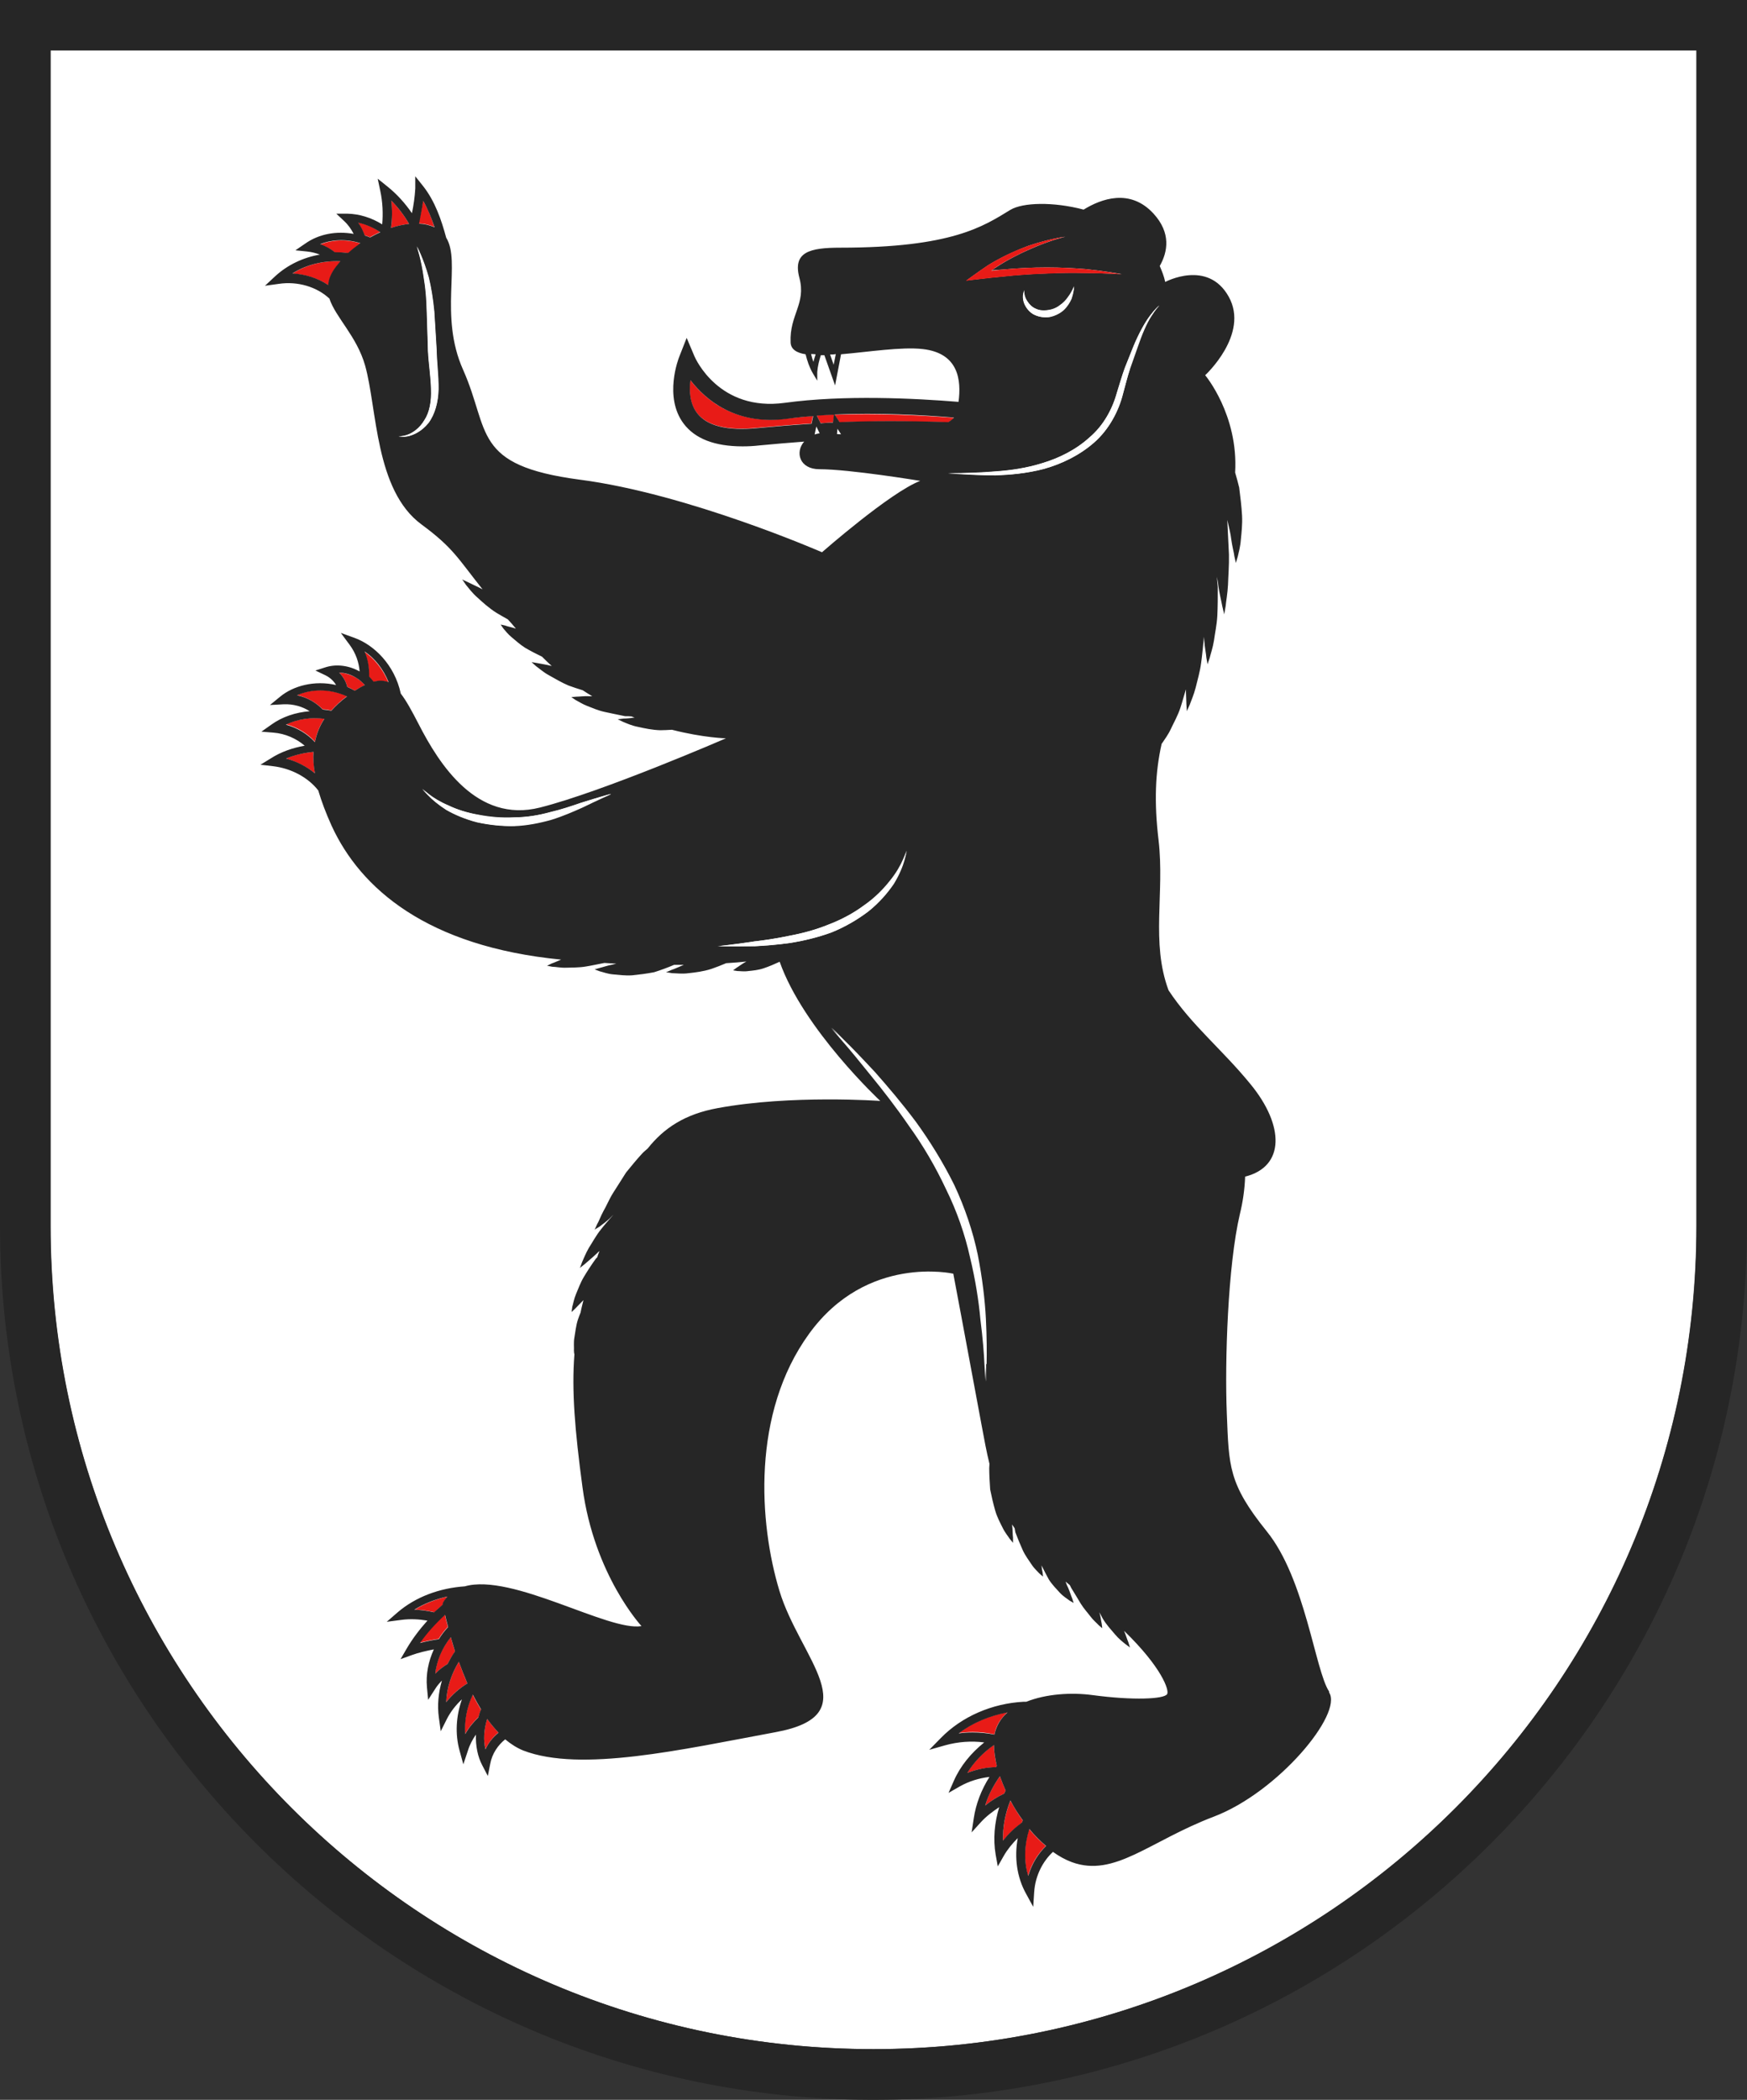 <?xml version="1.0" encoding="UTF-8"?>
<svg id="Ebene_2" data-name="Ebene 2" xmlns="http://www.w3.org/2000/svg" viewBox="0 0 73.45 88.25">
  <rect x="0" y="0" width="73.45" height="88.25" fill="#333333" stroke="none"/>
  <defs>
    <style>
      .cls-1 {
        fill: #e81b17;
      }

      .cls-2 {
        fill: #fff;
      }

      .cls-3 {
        fill: #262626;
      }
    </style>
  </defs>
  <g id="Layer_1" data-name="Layer 1">
    <g>
      <g>
        <path class="cls-2" d="M36.72,2.12H2.12v49.4c0,19.11,15.49,34.6,34.6,34.6,19.11,0,34.6-15.49,34.6-34.6V2.12h-34.6Z"/>
        <path class="cls-3" d="M71.33,0H0v51.52c0,20.2,16.39,36.64,36.57,36.73.02,0,.17,0,.17,0,20.24-.01,36.71-16.48,36.71-36.73V0h-2.12ZM71.33,51.52c0,19.11-15.49,34.6-34.6,34.6-19.11,0-34.6-15.49-34.6-34.6V2.12h69.2v49.4Z"/>
      </g>
      <g>
        <path class="cls-1" d="M35.09,17.43l.21.32c1.25-.05,2.69-.06,4.57,0,.1-.06.18-.12.24-.19-1.32-.1-3.2-.2-5.02-.13Z"/>
        <path class="cls-1" d="M34.34,17.47l.16.31c.17,0,.35-.02.53-.03l.04-.33c-.24.01-.48.02-.72.04Z"/>
        <path class="cls-1" d="M34.18,17.48c-.37.03-.73.07-1.08.11-2.19.3-3.46-.81-4.08-1.62-.05.43-.03.97.27,1.37.41.55,1.27.77,2.56.64.74-.07,1.47-.13,2.26-.18l.07-.32Z"/>
        <path class="cls-1" d="M17.62,9.39c.23.01.45.06.64.15-.12-.38-.27-.76-.48-1.11-.04.32-.1.63-.19.93,0,.01.01.02.02.03Z"/>
        <path class="cls-1" d="M16.45,8.43c.04.39.04.77-.01,1.15.26-.09.51-.14.76-.17-.21-.36-.46-.69-.75-.98Z"/>
        <path class="cls-1" d="M15.33,9.89c.08.02.15.05.22.08.14-.08.29-.15.43-.22-.29-.19-.6-.34-.93-.4.12.18.21.36.28.54Z"/>
        <path class="cls-1" d="M13.46,10.27c.24.08.44.2.62.34.19,0,.38,0,.57.03.16-.14.33-.28.51-.41-.64-.2-1.24-.14-1.69.04Z"/>
        <path class="cls-1" d="M14.32,10.98c-.74-.03-1.45.15-2.03.52.56.03,1.09.2,1.52.49.02-.21.08-.42.23-.64.08-.12.18-.24.28-.36Z"/>
        <path class="cls-1" d="M15.51,28.44c.07.07.13.14.19.22.25-.07.45-.05.63.02-.23-.56-.6-1.01-1.01-1.29.15.35.2.72.19,1.05Z"/>
        <path class="cls-1" d="M14.92,29.03c.15-.1.29-.17.42-.24-.11-.12-.23-.22-.36-.3-.22-.13-.48-.21-.72-.22.17.17.29.38.34.6.11.04.22.1.32.16Z"/>
        <path class="cls-1" d="M12.49,29.21c.44.1.81.33,1.08.6.12,0,.24.03.36.05.19-.21.4-.41.66-.6-.76-.35-1.52-.3-2.1-.05Z"/>
        <path class="cls-1" d="M13.24,31.18c.07-.35.2-.68.4-.98-.57-.06-1.13.02-1.61.24.48.13.9.39,1.21.73Z"/>
        <path class="cls-1" d="M13.18,31.6c-.4.04-.79.12-1.15.28.45.13.86.34,1.21.62-.05-.32-.08-.62-.06-.9Z"/>
        <path class="cls-1" d="M18.62,67.44s0-.05,0-.05c.05-.11.13-.2.2-.29-.49.11-.96.29-1.38.55.28,0,.56.05.83.11.11-.11.23-.22.36-.32Z"/>
        <path class="cls-1" d="M18.44,68.88c.11-.18.24-.35.39-.51-.05-.2-.1-.37-.13-.52-.4.36-.76.75-1.06,1.19.26-.07.53-.12.79-.16Z"/>
        <path class="cls-1" d="M18.3,70.34c.16-.17.34-.3.52-.41.09-.18.2-.36.31-.53-.07-.21-.13-.41-.18-.6-.36.45-.6.99-.65,1.53Z"/>
        <path class="cls-1" d="M19.65,70.75c-.13-.3-.25-.61-.36-.91-.32.53-.51,1.11-.53,1.7.25-.33.56-.59.89-.79Z"/>
        <path class="cls-1" d="M20.11,72.18c.03-.11.07-.22.11-.33-.12-.2-.24-.41-.35-.63-.24.53-.36,1.1-.32,1.66.15-.26.34-.5.55-.7Z"/>
        <path class="cls-1" d="M20.96,72.82c-.17-.18-.33-.37-.48-.58-.14.45-.16.89-.07,1.27.14-.29.33-.52.55-.7Z"/>
        <path class="cls-1" d="M41.81,72.89c.07-.38.27-.68.55-.93-.75.14-1.45.43-2.04.87.19-.02.38-.04.57-.04.31,0,.61.03.91.1,0,0,0,0,.01,0Z"/>
        <path class="cls-1" d="M40.67,74.51c.39-.15.8-.23,1.2-.24.01-.02.03-.04.04-.06-.08-.31-.12-.6-.12-.88-.45.32-.84.72-1.12,1.17Z"/>
        <path class="cls-1" d="M42.22,75.38s.04-.09.06-.13c-.09-.2-.17-.4-.24-.6-.27.38-.49.79-.62,1.23.25-.2.52-.37.8-.5Z"/>
        <path class="cls-1" d="M43,76.51c-.19-.26-.36-.54-.52-.83-.22.55-.33,1.12-.31,1.69.23-.3.5-.55.79-.76.01-.03.02-.07.04-.1Z"/>
        <path class="cls-1" d="M43.27,76.86c-.21.66-.23,1.35-.05,1.98.15-.52.43-.95.75-1.26-.25-.21-.49-.45-.71-.72Z"/>
        <path class="cls-2" d="M34.46,18.21l-.14-.29-.07.33c.07-.02.14-.04.21-.05Z"/>
        <path class="cls-2" d="M35.22,18.02l-.02.22c.06,0,.12,0,.18.01l-.15-.23Z"/>
        <path class="cls-2" d="M34.29,14.9c-.07,0-.13,0-.19-.01.03.11.05.22.1.33.02-.11.06-.21.09-.31Z"/>
        <path class="cls-2" d="M35.14,14.88c-.08,0-.16.01-.24.02l.15.43.09-.45Z"/>
        <path class="cls-3" d="M55.88,71.09c-.59-.89-1-4.73-2.62-6.73-1.62-2.01-1.59-2.74-1.68-4.94-.09-2.2.04-6.24.55-8.4.12-.49.2-1.02.22-1.57,1.68-.42,1.65-2.15.23-3.88-1.2-1.47-2.47-2.47-3.45-3.95-.75-2.02-.16-4.08-.42-6.31-.19-1.6-.14-2.86.13-4.05.01-.02.02-.02.03-.04.09-.14.24-.33.36-.59.12-.26.29-.55.4-.89.08-.24.15-.51.23-.77,0,.25.02.48.02.63.01.18.02.29.02.29,0,0,.04-.1.12-.27.06-.17.17-.41.25-.72.07-.3.18-.65.23-1.04.05-.35.08-.73.12-1.1,0,.05.01.1.01.15.02.3.08.56.09.73.03.18.05.28.05.28,0,0,.03-.1.09-.27.04-.17.13-.42.18-.73.04-.3.12-.66.14-1.04s.02-.79.02-1.2c-.01-.15-.03-.29-.04-.44.02.11.05.23.06.35.05.37.13.67.17.89.05.21.08.34.08.34,0,0,.02-.12.06-.34.02-.22.08-.53.1-.9.01-.37.05-.81.04-1.27-.02-.46-.05-.96-.07-1.46.06.27.14.57.17.84.04.29.11.53.13.7.04.17.06.27.06.27,0,0,.03-.1.08-.27.04-.17.11-.42.13-.71.03-.3.07-.65.05-1.02-.02-.37-.07-.77-.12-1.17-.05-.21-.11-.42-.17-.63.14-2.43-1.26-4.09-1.26-4.09,0,0,1.87-1.72.99-3.3-.88-1.58-2.67-.62-2.67-.62-.05-.24-.14-.46-.23-.67.34-.6.48-1.39-.26-2.2-.99-1.08-2.21-.62-2.94-.17-1.29-.34-2.56-.3-3.08.01-1.13.69-2.45,1.59-7.15,1.59-1.29,0-2.01.18-1.72,1.27.29,1.09-.42,1.55-.37,2.71.01.29.25.44.63.5.07.28.16.55.3.79l.19.32v-.37c.02-.24.08-.48.15-.7.05,0,.1,0,.15,0l.45,1.27.25-1.31c1.16-.1,2.55-.32,3.43-.22,1.52.17,1.63,1.31,1.51,2.22-1.83-.15-4.83-.3-7.3.04-2.77.38-3.76-1.86-3.8-1.95l-.33-.78-.31.79c-.03.07-.66,1.69.18,2.81.48.64,1.31.96,2.48.96.22,0,.46-.01.71-.04.62-.06,1.24-.11,1.88-.16-.39.44-.2,1.16.64,1.16,1.28,0,4.24.49,4.24.49-1.26.48-4.13,3-4.13,3,0,0-5.63-2.46-10.18-3.05-4.55-.6-3.76-2.04-4.91-4.62-1.02-2.28-.08-4.54-.71-5.55-.2-.74-.47-1.54-.98-2.18l-.32-.4v.51c-.02.35-.07.7-.14,1.04-.29-.42-.63-.8-1.03-1.12l-.41-.33.11.52c.1.47.12.94.08,1.4-.45-.28-.96-.44-1.47-.45h-.46s.34.32.34.32c.17.16.29.34.39.53-.73-.13-1.46,0-2.04.41l-.41.28.49.05c.2.02.38.07.54.13-.71.12-1.37.44-1.88.91l-.43.4.58-.08c.8-.12,1.61.13,2.13.62.26.79,1.15,1.58,1.5,2.81.51,1.81.41,5.24,2.37,6.68,1.34.99,1.51,1.4,2.57,2.73-.24-.13-.46-.22-.61-.3-.16-.07-.25-.12-.25-.12,0,0,.06.08.16.23.11.13.26.34.49.54.22.2.48.44.8.64.15.09.31.18.47.27.11.12.23.25.34.39-.18-.06-.35-.09-.45-.13-.12-.03-.19-.04-.19-.04,0,0,.04.06.11.16.08.09.19.24.35.37.16.13.34.3.56.44.22.13.47.26.72.38.14.14.27.27.41.39-.24-.06-.45-.09-.6-.12-.16-.03-.25-.04-.25-.04,0,0,.07.06.19.17.13.09.3.25.54.38.24.13.51.3.82.43.19.07.4.14.6.2.13.09.27.17.4.25-.04,0-.09,0-.13,0-.22-.01-.41.02-.54.02-.14.01-.21.02-.21.02,0,0,.07.04.18.12.12.06.28.17.49.25.21.08.45.19.73.25.27.06.57.12.86.18.09,0,.18,0,.27.01.04.02.09.03.13.05-.18.02-.34.04-.46.04-.16.02-.25.03-.25.03,0,0,.08.04.23.11.15.06.36.16.63.21.27.06.59.13.93.14.16,0,.32-.01.49-.02,1.33.34,2.27.36,2.27.36,0,0-5.16,2.24-7.82,2.91-2.66.67-4.24-1.83-5.1-3.51-.28-.54-.51-.97-.75-1.28-.26-1.21-1.12-2.04-1.94-2.34l-.58-.21.37.5c.26.35.39.74.42,1.12-.44-.25-.97-.32-1.42-.18l-.44.14.42.2c.19.09.35.24.45.41-.92-.21-1.8.04-2.34.48l-.44.36.57-.03c.42-.02.8.1,1.1.29-.59.05-1.15.23-1.62.57l-.41.29.5.04c.51.04.97.25,1.32.55-.51.09-1,.26-1.42.53l-.44.27.52.06c.77.09,1.48.47,1.91,1.02.14.47.32.95.56,1.48,1.21,2.64,4.01,5.08,9.65,5.63-.15.06-.29.13-.39.16-.13.06-.2.1-.2.1,0,0,.08.01.22.04.14,0,.35.05.59.04.24-.01.53,0,.82-.05.25-.04.52-.1.78-.15.17.01.34.02.5.03-.05.01-.11.03-.16.04-.22.04-.41.11-.54.14-.13.04-.21.06-.21.06,0,0,.08.03.21.08.13.03.33.11.56.13.23.02.51.06.81.04.29-.03.61-.07.92-.13.29-.09.58-.2.84-.31.14,0,.28,0,.41,0-.2.08-.38.17-.51.21-.15.07-.24.1-.24.1,0,0,.09.01.26.04.16,0,.41.04.69,0,.28-.03.62-.07.96-.18.2-.07.41-.15.62-.24.32-.02.6-.04.85-.07-.19.1-.32.21-.41.26-.09.07-.15.11-.15.11,0,0,.07.01.18.03.11,0,.28.03.47,0,.19-.02.42-.04.65-.12.21-.07.44-.17.66-.27,1,2.84,4.23,5.85,4.23,5.85,0,0-3.74-.27-6.83.3-1.38.25-2.27.84-2.95,1.7-.08.07-.17.14-.25.23-.22.24-.44.51-.66.78-.18.29-.37.58-.54.85-.17.27-.28.55-.41.77-.12.22-.19.43-.27.56-.06.14-.1.22-.1.22,0,0,.07-.05.21-.13.12-.1.31-.22.49-.41.03-.03.06-.06.09-.09-.18.21-.36.41-.51.6-.22.27-.37.56-.52.79-.14.24-.22.46-.29.61-.05.15-.09.24-.09.24,0,0,.07-.06.2-.16.12-.11.3-.25.5-.44.04-.04.08-.08.12-.11,0,.02-.01.04-.02.06-.03.07-.05.13-.07.2-.02.02-.04.04-.06.06-.18.25-.35.51-.5.76-.15.25-.24.51-.33.72-.09.21-.12.41-.16.54-.02.14-.03.22-.03.22,0,0,.06-.05.16-.15.08-.09.21-.21.34-.35-.04.17-.09.35-.12.52-.04.1-.08.2-.11.29-.09.27-.11.54-.15.76-.04.22-.01.42-.02.55,0,.07.01.13.02.16-.12,1.53.02,3.21.34,5.59.49,3.69,2.48,5.83,2.48,5.83-1.38.24-5.44-2.24-7.43-1.67-1.05.07-2.06.44-2.82,1.09l-.46.4.61-.08c.37-.05.74-.03,1.1.03-.33.37-.63.76-.88,1.19l-.25.43.47-.17c.3-.11.62-.18.93-.24-.23.5-.34,1.05-.29,1.59l.05.53.29-.45c.08-.13.18-.25.29-.36-.15.51-.2,1.04-.13,1.55l.08.58.26-.52c.16-.31.38-.59.63-.82-.25.71-.29,1.46-.1,2.15l.16.58.19-.57c.08-.26.2-.48.34-.68-.02.48.08.94.26,1.28l.24.46.1-.51c.08-.44.34-.8.63-1.03.24.2.49.36.76.47,2.42.93,6.66-.04,10.6-.77,3.94-.72,1.03-3.1.17-5.94-.86-2.84-1.18-7.47,1.25-10.81,2.43-3.35,6.06-2.52,6.06-2.52,0,0,.55,2.91,1.19,6.37.11.6.21,1.13.33,1.62,0,.06-.01.12-.01.18,0,.29.02.6.04.9.06.3.13.6.21.88.08.28.21.52.31.72.1.21.23.36.3.47.09.11.14.17.14.17,0,0,0-.08,0-.22-.02-.13-.01-.33-.04-.55.03.04.07.1.11.16.01.06.02.11.03.17.1.26.2.51.31.75.11.24.26.43.37.6.11.17.25.29.33.38.09.08.15.13.15.13,0,0,0-.07-.02-.2-.02-.07-.03-.16-.04-.27.1.2.2.4.3.58.14.23.33.41.47.57.15.16.31.25.41.33.11.06.17.1.17.1,0,0-.02-.07-.06-.19-.05-.11-.1-.29-.18-.47-.04-.07-.07-.16-.1-.24.06.05.12.1.18.15.02.04.04.08.06.12.14.22.27.45.4.66.13.21.29.38.41.54.12.16.26.27.34.36.09.08.15.13.15.13,0,0,0-.07-.02-.19-.03-.12-.04-.29-.1-.48.04.06.09.17.14.26.16.27.36.48.52.67.16.19.33.32.44.41.12.09.19.14.19.14,0,0-.03-.08-.07-.22-.05-.11-.1-.29-.18-.48,1.58,1.53,1.91,2.5,1.81,2.66-.13.21-1.42.27-3.14.04-.89-.12-1.95-.05-2.78.28h-.11c-1.33.07-2.6.62-3.48,1.52l-.49.5.67-.19c.54-.15,1.1-.19,1.64-.12-.56.45-1.01,1-1.28,1.62l-.22.5.47-.27c.39-.22.82-.35,1.25-.4-.34.54-.57,1.13-.66,1.74l-.09.59.4-.44c.22-.24.49-.44.76-.62-.2.66-.26,1.34-.15,1.99l.09.5.25-.44c.16-.28.37-.53.59-.75-.15.81-.04,1.64.35,2.34l.3.55.04-.62c.05-.73.39-1.32.79-1.69.25.18.52.33.79.43,1.8.66,3.26-.88,5.97-1.91,2.71-1.03,5.44-4.33,4.85-5.22ZM35.14,14.88l-.09.45-.15-.43c.08,0,.16,0,.24-.02ZM34.29,14.9c-.03.1-.07.21-.09.31-.04-.1-.07-.22-.1-.33.06,0,.12,0,.19.01ZM12.28,11.5c.58-.37,1.29-.55,2.03-.52-.1.12-.2.24-.28.36-.15.23-.22.44-.23.64-.43-.29-.96-.46-1.52-.49ZM18.26,9.55c-.2-.09-.41-.14-.64-.15.06-.34.13-.64.17-.96.2.35.35.73.48,1.11ZM16.44,9.58c.05-.37.06-.76.01-1.15.29.29.54.62.75.98-.25.03-.51.08-.76.17ZM15.56,9.98c-.07-.03-.15-.06-.22-.08-.07-.18-.15-.37-.28-.54.33.07.64.21.93.4-.15.07-.29.14-.43.22ZM14.65,10.63c-.19-.02-.38-.03-.57-.03-.18-.14-.38-.26-.62-.34.45-.18,1.05-.24,1.69-.04-.18.13-.35.26-.51.41ZM18.02,17.77c-.28.35-.62.51-.87.56-.25.05-.39,0-.39,0,0,0,.15.02.37-.06.22-.07.52-.27.72-.62.22-.33.3-.8.28-1.3-.01-.5-.1-1.06-.13-1.62-.02-.56-.04-1.11-.05-1.63-.01-.52-.05-1-.12-1.4-.11-.82-.3-1.35-.3-1.35,0,0,.27.49.5,1.31.1.41.18.9.23,1.42.03.52.07,1.08.1,1.63.01.55.09,1.09.08,1.64-.01.54-.15,1.06-.42,1.42ZM12.03,30.45c.49-.23,1.04-.31,1.61-.24-.2.3-.33.63-.4.98-.31-.34-.73-.6-1.21-.73ZM14.98,28.49c.14.08.25.19.36.3-.13.06-.27.14-.42.24-.11-.06-.22-.12-.32-.16-.05-.22-.17-.43-.34-.6.25,0,.5.08.72.22ZM16.34,28.67c-.18-.07-.39-.09-.63-.02-.06-.07-.12-.15-.19-.22.01-.34-.04-.7-.19-1.05.42.28.78.73,1.01,1.29ZM14.59,29.27c-.26.19-.47.39-.66.6-.12-.02-.24-.04-.36-.05-.27-.28-.64-.51-1.08-.6.57-.25,1.34-.3,2.1.05ZM13.18,31.6c-.02.28,0,.58.06.9-.34-.28-.76-.5-1.21-.62.36-.15.75-.24,1.15-.28ZM20.48,72.24c.15.21.31.4.48.58-.22.18-.42.41-.55.7-.09-.38-.07-.82.07-1.27ZM18.71,67.86c.03.14.08.32.13.52-.15.16-.28.33-.39.51-.27.04-.53.09-.79.16.3-.43.66-.82,1.06-1.19ZM18.81,67.1c-.07.09-.15.17-.2.29,0,0,0,.02,0,.05-.12.11-.24.21-.36.32-.27-.06-.55-.1-.83-.11.42-.26.89-.44,1.38-.55ZM18.95,68.8c.05.19.12.39.18.6-.12.17-.22.35-.31.53-.18.11-.36.24-.52.41.06-.54.29-1.08.65-1.53ZM19.29,69.84c.11.3.23.6.36.91-.33.2-.64.47-.89.79.02-.59.21-1.17.53-1.7ZM20.22,71.85c-.05.11-.08.22-.11.33-.21.2-.4.43-.55.7-.04-.55.07-1.13.32-1.66.11.22.23.43.35.63ZM43.27,76.86c.22.27.46.51.71.72-.32.31-.6.74-.75,1.26-.19-.62-.16-1.32.05-1.98ZM42.17,77.36c-.02-.56.09-1.14.31-1.69.15.29.33.57.52.83-.01.03-.02.07-.04.1-.29.21-.56.46-.79.76ZM40.32,72.84c.59-.44,1.29-.73,2.04-.87-.28.24-.47.55-.55.93-.31-.06-.61-.09-.92-.09-.19,0-.38.01-.57.04ZM41.91,74.21s-.03.04-.04.06c-.4,0-.81.09-1.2.24.28-.45.66-.85,1.12-1.17,0,.28.05.57.12.88ZM42.28,75.25s-.04.09-.06.13c-.28.13-.55.3-.8.5.13-.43.35-.85.62-1.23.07.2.15.4.24.6ZM40.66,11.77l.18-.13.35-.25c.12-.08.23-.16.35-.24l.2-.12c.52-.3,1.04-.53,1.5-.7.92-.31,1.55-.38,1.55-.38,0,0-.63.14-1.5.53-.44.19-.93.44-1.42.76l-.18.12s.44-.03.44-.03c.64-.06,1.28-.09,1.88-.09.6,0,1.16.03,1.64.07.78.08,1.33.18,1.51.21-.17,0-.73-.04-1.52-.05-.48-.01-1.03-.01-1.62.02-.59.02-1.23.06-1.86.13l-.51.05c-.29.03-.58.07-.87.1h-.1s-.05.02-.05.02l.04-.03ZM43.2,12.67c.07.12.19.24.35.31.15.07.33.1.51.06.18-.02.36-.09.5-.2.15-.1.26-.23.35-.35.19-.24.25-.45.25-.45,0,0,0,.21-.11.53-.07.15-.17.32-.33.47-.16.14-.38.25-.61.29-.23.03-.48-.02-.68-.13-.19-.12-.31-.3-.37-.46-.05-.17-.04-.31-.03-.4.02-.09.04-.14.04-.14,0,0-.04.23.13.47ZM29.3,17.35c-.3-.4-.33-.94-.27-1.37.62.8,1.89,1.92,4.08,1.62.35-.05.71-.09,1.08-.11l-.07.32c-.79.05-1.51.11-2.26.18-1.29.13-2.15-.09-2.56-.64ZM39.87,17.74c-1.87-.06-3.32-.05-4.57,0l-.21-.32c1.82-.08,3.7.02,5.02.13-.06.07-.14.13-.24.19ZM34.5,17.78l-.16-.31c.24-.02.48-.03.72-.04l-.04.33c-.18,0-.35.02-.53.03ZM34.32,17.92l.14.29c-.08.01-.15.03-.21.05l.07-.33ZM35.19,18.24l.02-.22.15.23c-.06,0-.12,0-.18-.01ZM31.67,39.57c.44-.05.96-.12,1.5-.24.54-.1,1.11-.25,1.65-.47.54-.2,1.06-.48,1.5-.81.45-.31.81-.68,1.08-1.02.28-.34.46-.67.56-.9.11-.24.15-.38.15-.38,0,0-.02.15-.1.4-.07.25-.21.61-.45,1-.25.38-.61.79-1.06,1.15-.45.35-.99.66-1.56.89-.57.21-1.17.35-1.73.44-.56.08-1.09.11-1.54.14-.9,0-1.5,0-1.5,0,0,0,.6-.06,1.48-.19ZM21.64,34.71c-.54.01-1.09-.05-1.58-.16-.49-.13-.94-.31-1.29-.52-.35-.22-.6-.44-.76-.61-.16-.17-.25-.27-.25-.27,0,0,.1.09.28.23.18.14.46.32.82.47.35.17.78.31,1.26.39.47.09.99.14,1.51.11.51,0,1.03-.09,1.5-.22.47-.11.91-.26,1.29-.39.76-.24,1.27-.38,1.27-.38,0,0-.48.21-1.2.56-.37.16-.79.34-1.27.5-.48.15-1.02.25-1.57.27ZM41.46,57.34c0,.46,0,.72,0,.72,0,0-.02-.26-.04-.72-.03-.46-.08-1.11-.17-1.89-.07-.78-.21-1.68-.44-2.63-.21-.95-.55-1.93-1.01-2.86-.44-.94-.97-1.83-1.54-2.63-.55-.81-1.12-1.52-1.61-2.13-.49-.61-.91-1.12-1.21-1.46-.3-.35-.47-.55-.47-.55,0,0,.19.19.51.51.33.32.78.79,1.32,1.37.52.59,1.12,1.29,1.71,2.08.58.8,1.14,1.7,1.61,2.65.45.96.79,1.97.99,2.94.19.97.3,1.89.34,2.68.04.79.04,1.44.03,1.9ZM47.5,15.52c-.1.32-.19.67-.29,1.03-.18.73-.59,1.5-1.21,2.05-.62.54-1.37.9-2.11,1.11-.74.19-1.44.25-2.04.27-.6,0-1.1-.03-1.45-.05-.35-.02-.55-.03-.55-.03,0,0,.2,0,.55-.01.35,0,.85-.02,1.44-.07.59-.04,1.28-.13,1.98-.35.7-.21,1.41-.56,1.98-1.08.59-.5.97-1.19,1.16-1.9.11-.35.21-.7.33-1.03.13-.32.25-.62.36-.9.23-.55.48-1,.69-1.28.21-.28.36-.41.36-.41,0,0-.14.14-.33.44-.18.29-.39.74-.58,1.31-.1.28-.2.59-.32.91Z"/>
        <path class="cls-2" d="M48.71,12.86s-.15.13-.36.41c-.21.28-.46.72-.69,1.28-.11.28-.23.58-.36.9-.12.33-.22.68-.33,1.03-.2.71-.57,1.4-1.16,1.9-.57.52-1.28.87-1.98,1.08-.7.22-1.39.31-1.98.35-.59.05-1.09.06-1.44.07-.35,0-.55.01-.55.01,0,0,.2.01.55.03.35.02.85.05,1.45.05.6-.02,1.31-.07,2.04-.27.73-.2,1.49-.56,2.11-1.11.62-.54,1.03-1.32,1.21-2.05.1-.36.18-.71.29-1.03.11-.32.22-.63.32-.91.19-.56.39-1.02.58-1.31.18-.29.33-.44.33-.44Z"/>
        <path class="cls-2" d="M43.02,12.33c-.02.09-.03.24.03.4.06.16.18.34.37.46.2.12.44.16.68.13.23-.04.45-.15.61-.29.16-.15.26-.32.33-.47.11-.31.11-.53.11-.53,0,0-.07.21-.25.45-.08.12-.2.25-.35.35-.14.11-.32.18-.5.2-.18.03-.37.01-.51-.06-.15-.06-.27-.19-.35-.31-.17-.24-.13-.47-.13-.47,0,0-.02.05-.04.14Z"/>
        <path class="cls-1" d="M40.77,11.78c.29-.03.58-.07.87-.1l.51-.05c.63-.07,1.26-.11,1.86-.13.59-.03,1.15-.03,1.62-.02.79,0,1.36.04,1.53.05-.19-.04-.74-.14-1.52-.22-.48-.04-1.04-.07-1.64-.07-.6,0-1.24.03-1.88.09l-.44.05s.18-.14.18-.14c.49-.32.99-.57,1.42-.76.87-.39,1.5-.53,1.5-.53,0,0-.64.07-1.55.38-.45.16-.97.39-1.5.7l-.2.12c-.12.08-.23.16-.35.24l-.35.25-.18.13-.04.03h.05s.1-.02.1-.02Z"/>
        <path class="cls-2" d="M18.25,13.09c-.05-.52-.13-1.01-.23-1.42-.23-.82-.5-1.31-.5-1.31,0,0,.19.53.3,1.35.07.41.11.89.12,1.4.02.52.04,1.08.05,1.63.03.56.12,1.12.13,1.62.02.5-.06.97-.28,1.3-.2.34-.5.54-.72.62-.23.08-.37.06-.37.06,0,0,.14.04.39,0,.24-.05.59-.21.87-.56.27-.36.41-.88.42-1.42,0-.54-.07-1.09-.08-1.64-.03-.56-.07-1.11-.1-1.63Z"/>
        <path class="cls-2" d="M31.69,39.77c.45-.02.97-.06,1.54-.14.56-.09,1.15-.23,1.73-.44.57-.23,1.1-.54,1.56-.89.45-.36.8-.77,1.06-1.15.24-.39.38-.75.45-1,.07-.25.1-.4.1-.4,0,0-.04.14-.15.38-.1.24-.28.57-.56.9-.27.35-.63.71-1.08,1.02-.44.32-.96.6-1.5.81-.54.22-1.11.37-1.65.47-.54.11-1.06.19-1.5.24-.88.13-1.48.19-1.48.19,0,0,.6.02,1.5,0Z"/>
        <path class="cls-2" d="M41.08,52.75c-.2-.97-.54-1.99-.99-2.94-.47-.95-1.02-1.86-1.61-2.65-.59-.79-1.19-1.49-1.71-2.08-.54-.57-.99-1.05-1.32-1.37-.32-.32-.51-.51-.51-.51,0,0,.17.2.47.55.3.34.72.85,1.21,1.46.5.61,1.06,1.33,1.61,2.13.57.79,1.1,1.69,1.54,2.63.46.93.8,1.91,1.01,2.86.23.95.37,1.85.44,2.63.1.78.15,1.43.17,1.89.03.46.04.72.04.72,0,0,0-.26,0-.72,0-.46,0-1.11-.03-1.9-.04-.79-.15-1.71-.34-2.68Z"/>
        <path class="cls-2" d="M25.68,33.37s-.51.14-1.27.38c-.37.13-.81.28-1.29.39-.47.13-.98.21-1.5.22-.51.03-1.03-.01-1.51-.11-.48-.09-.91-.23-1.26-.39-.36-.16-.64-.33-.82-.47-.18-.14-.28-.23-.28-.23,0,0,.08.1.25.27.16.17.42.39.76.61.35.2.79.39,1.29.52.5.11,1.04.17,1.58.16.54-.02,1.08-.13,1.57-.27.48-.15.91-.34,1.27-.5.72-.35,1.2-.56,1.2-.56Z"/>
      </g>
    </g>
  </g>
</svg>